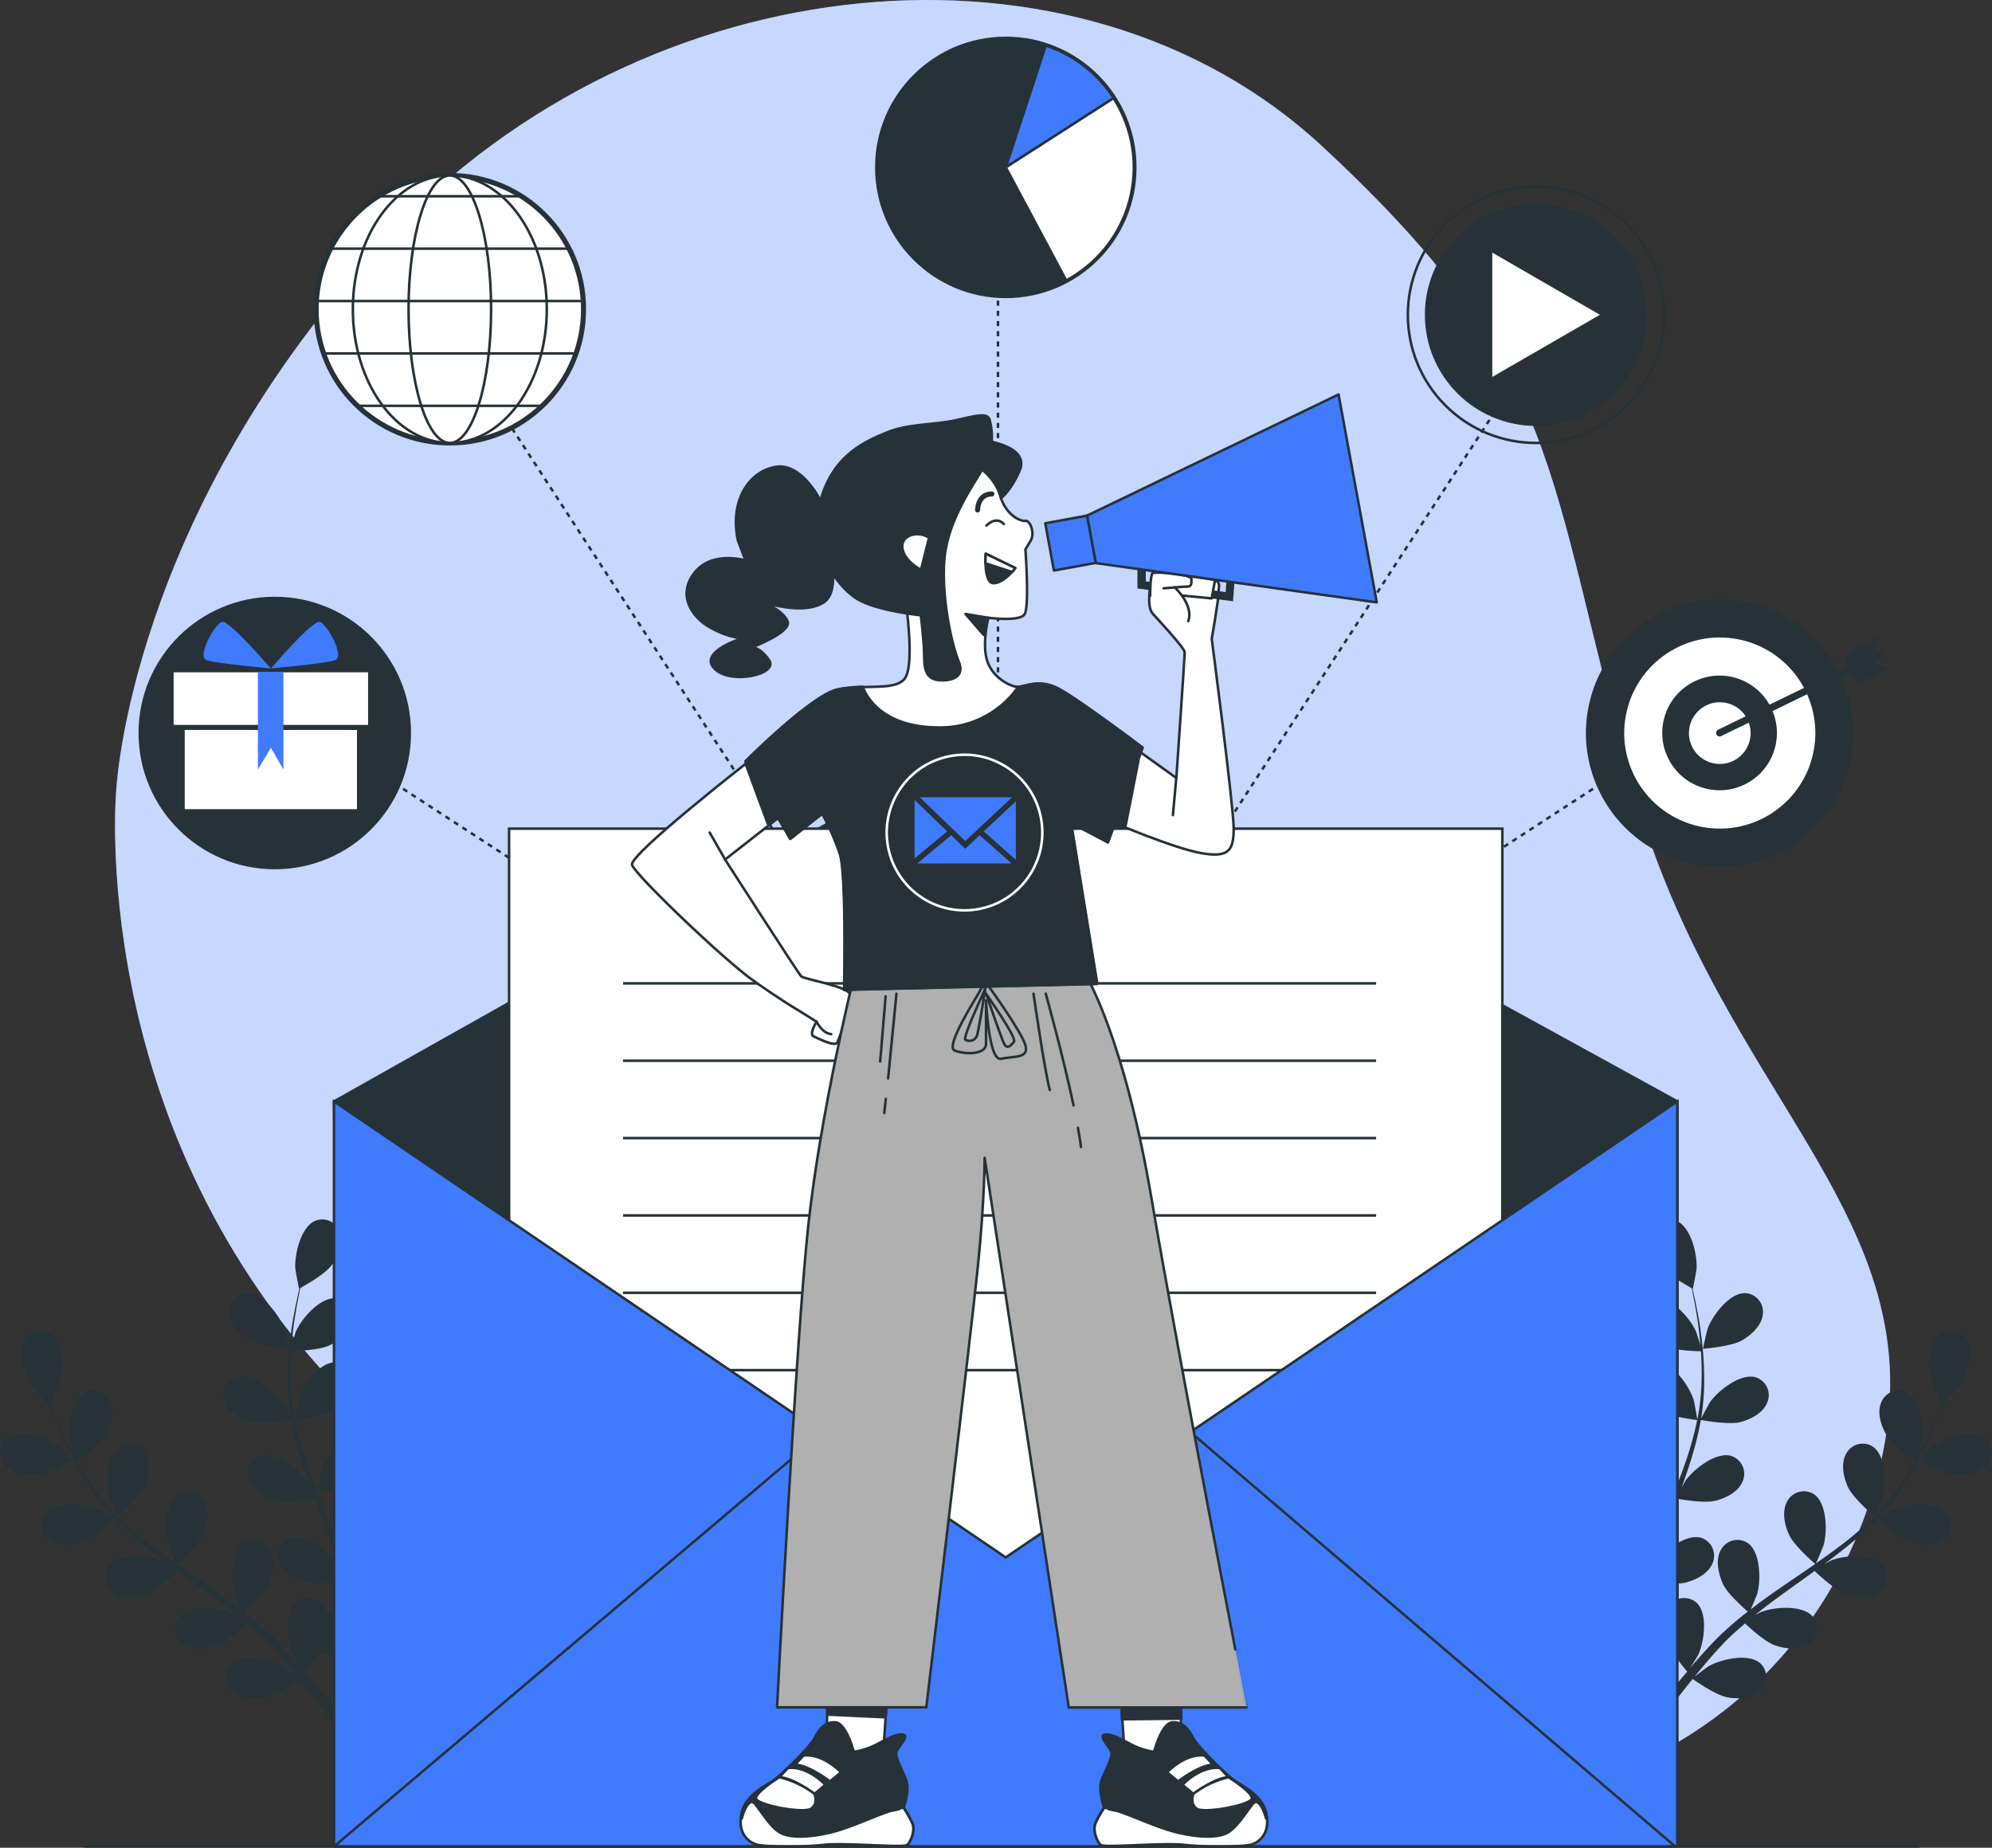 <svg xmlns="http://www.w3.org/2000/svg" width="786.76" height="729.701" viewBox="0 0 786.76 729.701">
  <rect x="0" y="0" width="786.76" height="729.701" fill="#333333" stroke="none"/>
  <g id="Email_campaign-bro" data-name="Email campaign-bro" transform="translate(-10.286 -21.011)">
    <g id="freepik--background-simple--inject-3" transform="translate(55.725 21.011)">
      <path id="Path_372" data-name="Path 372" d="M38.342,333.176S26.452,462.335,123.053,565.9,367.586,700.412,487,728.655,707.3,704.233,734.015,603.613s-61.409-146.219-96.683-271.721-26-163.346-122.6-253.047S247.436,5.793,145.417,114.861,38.342,333.176,38.342,333.176Z" transform="translate(-37.878 -21.011)" fill="#407bff"/>
      <path id="Path_373" data-name="Path 373" d="M38.342,333.176S26.452,462.335,123.053,565.9,367.586,700.412,487,728.655,707.3,704.233,734.015,603.613s-61.409-146.219-96.683-271.721-26-163.346-122.6-253.047S247.436,5.793,145.417,114.861,38.342,333.176,38.342,333.176Z" transform="translate(-37.878 -21.011)" fill="#fff" opacity="0.7"/>
    </g>
    <g id="freepik--Plants--inject-3" transform="translate(10.286 502.595)">
      <path id="Path_374" data-name="Path 374" d="M24.784,381.052c4.94-.362,14.525-5.714,14.541-5.714s-5.451-5.27-5.846-5.566c-4.5-3.294-15.134-7.164-20.239-3.524a7.411,7.411,0,0,0-.939,11C15.216,380.591,20.618,381.348,24.784,381.052Z" transform="translate(-10.286 -280.247)" fill="#263238"/>
      <path id="Path_375" data-name="Path 375" d="M39.67,440.683c4.446-1.564,11.808-8.662,12.384-9.238a131.438,131.438,0,0,0,12.96,11.824c2.651,2.124,5.385,4.2,8.234,6.241-1.416-.741-2.668-1.4-2.849-1.466-5.22-2.042-16.468-2.915-20.47,1.943a7.411,7.411,0,0,0,1.943,10.935c3.689,2.454,9.107,1.762,13.043.362S75.324,453.956,77,452.359c1.07.774,2.124,1.565,3.195,2.322,5.154,3.689,10.325,7.345,15.282,11.083,1.746,1.317,3.409,2.684,5.089,4.035-1.252-.659-2.306-1.2-2.47-1.268-5.22-2.042-16.468-2.915-20.47,1.943a7.427,7.427,0,0,0,2.009,10.869c3.689,2.437,9.107,1.746,13.043.362s9.782-6.768,11.775-8.646c1.647,1.433,3.294,2.865,4.94,4.348,1.037,1.021,2.108,1.943,3.1,3.03l2.981,3.162c1.811,2.058,3.705,4.183,5.418,6.258,1.219,1.433,2.338,2.8,3.475,4.2-1.647-1.334-5.154-3.87-5.451-4.051-4.94-2.8-15.859-5.385-20.519-1.169a7.411,7.411,0,0,0,.329,11.034c3.294,2.964,8.744,3.112,12.845,2.339,4.529-.873,12.582-6.5,13.586-7.213,1.861,2.306,3.672,4.578,5.336,6.735,4.5,5.8,8.234,10.951,11.116,15.118L145.3,514.9c-3.063-4.216-7.048-9.519-11.89-15.48-1.894-2.355-3.969-4.825-6.11-7.345a78.2,78.2,0,0,0,5.7-7.559c4.463,1.647,13.635,1.334,14.821,1.3.3,2.964.543,5.83.741,8.563.527,7.1.79,13.323.939,18.312l4-2.124c-.247-4.677-.626-10.243-1.235-16.468-.28-3.014-.642-6.208-1.054-9.5,1.153-.329,10.622-3.1,14.113-6.093,3.195-2.717,6.488-7.065,6.225-11.528a7.427,7.427,0,0,0-8.415-7.164c-6.175,1-11.066,11.2-11.906,16.731,0,.329-.2,3.936-.247,6.208-.165-1.334-.329-2.635-.511-4.018-.379-2.734-.823-5.451-1.285-8.366q-.412-2.091-.84-4.249c-.247-1.433-.692-2.9-1.037-4.364-.856-3.392-1.91-6.768-3.03-10.161,2.388-.313,10.852-1.647,14.426-3.8s7.476-6.011,7.888-10.408a7.443,7.443,0,0,0-7.229-8.366c-6.258,0-12.631,9.4-14.311,14.821-.1.346-.873,4.315-1.252,6.5-.692-2.042-1.367-4.068-2.141-6.093-2.207-5.863-4.644-11.725-7.032-17.588l-2.157-5.385c.856-.115,10.951-1.416,14.953-3.886,3.557-2.207,7.476-6.011,7.872-10.408a7.427,7.427,0,0,0-7.2-8.514c-6.274,0-12.647,9.4-14.311,14.739-.132.412-1.219,6.126-1.433,7.592-1.647-3.952-3.112-7.921-4.463-11.873a131.732,131.732,0,0,1-4.5-16.336c.4,0,10.951-1.367,15.052-3.9,3.541-2.207,7.46-6.011,7.872-10.408a7.427,7.427,0,0,0-7.213-8.366c-6.274,0-12.647,9.4-14.311,14.739-.132.428-1.317,6.587-1.449,7.707a5.2,5.2,0,0,0-.231-.972,96.418,96.418,0,0,1-1.5-16.929c0-3.129.1-6.126.3-9.041,1.993,0,11.083-.329,15.035-2.207s8.069-5.154,8.975-9.486a7.443,7.443,0,0,0-6.258-9.107c-6.241-.626-13.6,7.954-15.859,13.092-.115.28-1.054,3.294-1.647,5.418.115-1.3.2-2.668.329-3.919.478-4.726,1.219-9.008,1.894-12.812.4-2.157.807-4.084,1.2-5.9,1.943-1.07,9.667-5.434,12.252-8.86s4.809-8.234,3.59-12.549a7.427,7.427,0,0,0-9.8-5.188c-5.83,2.306-8.4,13.323-8.036,18.905,0,.494,1.4,7.987,1.5,7.921h.115c-.412,1.729-.84,3.59-1.268,5.648-.758,3.788-1.647,8.069-2.174,12.8a131.417,131.417,0,0,0-1.169,15.332,96.813,96.813,0,0,0,1.153,17.176s0,.132,0,.2c-.823-1.647-3.294-6.159-3.524-6.472-3.294-4.578-12.137-11.528-18.115-9.667a7.427,7.427,0,0,0-4.315,10.161c1.729,4.068,6.587,6.488,10.688,7.509,4.578,1.136,14.624-.725,15.43-.873a130.327,130.327,0,0,0,4.282,16.995c1.037,3.294,2.174,6.488,3.294,9.716-.758-1.4-1.449-2.635-1.564-2.8-3.294-4.578-12.137-11.528-18.115-9.667a7.427,7.427,0,0,0-4.315,10.161c1.729,4.084,6.587,6.488,10.671,7.509s12.73-.379,15-.79c.478,1.235.922,2.47,1.4,3.705,2.256,5.928,4.545,11.824,6.587,17.67.725,2.058,1.367,4.117,2.026,6.175-.675-1.235-1.268-2.273-1.367-2.421-3.294-4.578-12.153-11.528-18.115-9.667a7.427,7.427,0,0,0-4.331,10.161c1.746,4.068,6.587,6.488,10.688,7.509s11.89-.263,14.591-.725c.609,2.124,1.219,4.249,1.647,6.34.3,1.433.692,2.8.922,4.249s.494,2.865.741,4.265c.362,2.734.774,5.55,1.07,8.234.214,1.861.4,3.639.576,5.418-.708-2.059-2.157-6.06-2.322-6.39a28.967,28.967,0,0,0-9.881-10.605,9.368,9.368,0,0,0-.856-1.4,7.427,7.427,0,0,0-10.968-1.334c-4.611,4.249-3.047,15.447-.708,20.536.148.3,2.009,3.376,3.294,5.3-.889-1.021-1.647-2.026-2.651-3.063-1.811-2.075-3.689-4.1-5.681-6.274l-3.047-3.1c-.988-1.037-2.174-2.026-3.294-3.063-2.585-2.339-5.319-4.595-8.119-6.785,1.811-1.647,8.234-7.328,9.881-11.149s2.915-9.123.823-13.026a7.411,7.411,0,0,0-10.622-3.08c-5.2,3.508-5.369,14.821-3.821,20.206.1.329,1.647,4.068,2.536,6.093-1.647-1.3-3.294-2.618-5.138-3.886-5.072-3.672-10.342-7.229-15.562-10.786l-4.776-3.294c.659-.56,8.349-7.213,10.325-11.528,1.746-3.8,2.915-9.123.823-13.026a7.394,7.394,0,0,0-10.556-2.948c-5.2,3.491-5.369,14.821-3.8,20.19.115.4,2.355,5.78,2.981,7.114-3.491-2.437-6.949-4.94-10.276-7.444A131.437,131.437,0,0,1,53.4,430.72c.3-.264,8.382-7.18,10.391-11.528,1.746-3.788,2.931-9.123.84-13.026A7.427,7.427,0,0,0,54,403.186c-5.2,3.508-5.369,14.821-3.8,20.19.115.428,2.536,6.208,3.047,7.213l-.725-.675a94.783,94.783,0,0,1-10.589-13.29c-1.762-2.6-3.294-5.171-4.743-7.707,1.647-1.136,9.057-6.406,11.313-10.144s3.9-8.744,2.256-12.845a7.427,7.427,0,0,0-10.243-4.15c-5.55,2.915-6.949,14.146-5.994,19.663,0,.3.906,3.294,1.647,5.451-.626-1.153-1.3-2.339-1.877-3.458-2.207-4.2-3.969-8.234-5.5-11.709-.84-2.026-1.647-3.87-2.24-5.6,1.021-1.943,5.056-9.881,5.319-14.129s-.692-9.6-3.985-12.483a7.427,7.427,0,0,0-11,1.037c-3.59,5.138.346,15.743,3.738,20.206.3.4,5.566,5.879,5.616,5.78v-.115c.609,1.647,1.285,3.475,2.042,5.418,1.466,3.574,3.145,7.608,5.253,11.873a131.05,131.05,0,0,0,7.526,13.438,97.163,97.163,0,0,0,10.424,13.685l.148.148c-1.647-.922-6.143-3.294-6.587-3.458-5.22-2.042-16.468-2.915-20.453,1.943a7.411,7.411,0,0,0,1.993,10.852C30.317,442.807,35.718,442.083,39.67,440.683Z" transform="translate(-6.943 -313.448)" fill="#263238"/>
      <path id="Path_376" data-name="Path 376" d="M88.909,353.1c.115,0-1.647-7.411-1.811-7.872-1.894-5.27-8.662-14.327-14.936-14.113a7.444,7.444,0,0,0-6.851,8.662c.609,4.4,4.677,8.02,8.333,10.062C77.925,352.24,88.893,353.1,88.909,353.1Z" transform="translate(25.236 -302.025)" fill="#263238"/>
      <path id="Path_377" data-name="Path 377" d="M484.935,381.052c-4.94-.362-14.525-5.714-14.525-5.714s5.451-5.27,5.83-5.566c4.5-3.294,15.151-7.164,20.256-3.524a7.41,7.41,0,0,1,.922,11C494.437,380.591,489.1,381.348,484.935,381.052Z" transform="translate(287.32 -280.247)" fill="#263238"/>
      <path id="Path_378" data-name="Path 378" d="M519.984,440.651c-4.446-1.564-11.808-8.662-12.4-9.238a129.583,129.583,0,0,1-12.96,11.824c-2.651,2.124-5.385,4.2-8.152,6.241,1.4-.741,2.668-1.4,2.849-1.466,5.22-2.042,16.468-2.915,20.453,1.943a7.411,7.411,0,0,1-2.009,10.852c-3.689,2.454-9.09,1.762-13.043.362s-10.408-7.328-12.071-8.926l-3.211,2.322c-5.154,3.689-10.309,7.345-15.266,11.083-1.746,1.317-3.425,2.684-5.105,4.035,1.252-.659,2.305-1.2,2.487-1.268,5.2-2.042,16.468-2.915,20.453,1.943A7.427,7.427,0,0,1,480,481.228c-3.689,2.437-9.107,1.746-13.043.362s-9.782-6.768-11.775-8.646c-1.647,1.433-3.294,2.865-4.94,4.348-1.054,1.021-2.124,1.943-3.112,3.03s-1.993,2.108-2.964,3.162c-1.828,2.059-3.705,4.183-5.434,6.258-1.2,1.433-2.339,2.8-3.475,4.2,1.729-1.334,5.154-3.87,5.467-4.051,4.842-2.8,15.859-5.385,20.5-1.169a7.411,7.411,0,0,1-.329,11.034c-3.294,2.964-8.728,3.112-12.845,2.338-4.512-.873-12.565-6.5-13.57-7.213-1.877,2.305-3.672,4.578-5.352,6.735-4.479,5.8-8.234,10.951-11.116,15.118l-3.705-1.943c3.063-4.216,7.065-9.518,11.89-15.48,1.894-2.355,3.969-4.825,6.126-7.345a80.25,80.25,0,0,1-5.714-7.559c-4.463,1.647-13.635,1.334-14.821,1.3-.28,2.964-.543,5.83-.741,8.563-.527,7.1-.791,13.323-.922,18.312l-4.018-2.124c.247-4.677.642-10.243,1.235-16.468.3-3.014.659-6.208,1.054-9.5-1.153-.329-10.605-3.1-14.113-6.093-3.178-2.717-6.472-7.065-6.208-11.528a7.41,7.41,0,0,1,8.4-7.164c6.192,1,11.066,11.2,11.906,16.731,0,.329.2,3.936.247,6.208.181-1.334.329-2.635.527-4.018.362-2.734.807-5.451,1.285-8.366.263-1.4.543-2.816.823-4.249s.692-2.9,1.037-4.364c.873-3.392,1.91-6.768,3.03-10.161-2.388-.313-10.852-1.647-14.426-3.8s-7.477-6.011-7.872-10.408a7.427,7.427,0,0,1,7.213-8.366c6.274,0,12.647,9.4,14.311,14.821.115.346.873,4.315,1.252,6.5.692-2.042,1.383-4.068,2.141-6.093,2.223-5.863,4.644-11.725,7.032-17.588.741-1.8,1.449-3.59,2.157-5.385-.84-.115-10.951-1.416-14.953-3.886-3.541-2.207-7.46-6.011-7.872-10.408a7.427,7.427,0,0,1,7.213-8.366c6.274,0,12.647,9.4,14.327,14.739.115.412,1.219,6.126,1.416,7.592,1.647-3.952,3.112-7.921,4.479-11.873a131.527,131.527,0,0,0,4.512-16.336c-.4,0-10.935-1.367-15.035-3.9-3.557-2.207-7.477-6.011-7.888-10.408a7.444,7.444,0,0,1,7.229-8.366c6.274,0,12.631,9.4,14.311,14.739.132.428,1.3,6.587,1.433,7.707a6.916,6.916,0,0,1,.231-.972,94.859,94.859,0,0,0,1.5-16.929c0-3.129-.1-6.126-.3-9.041-1.993,0-11.083-.329-15.019-2.207s-8.086-5.154-8.975-9.486a7.427,7.427,0,0,1,6.258-9.107c6.241-.626,13.6,7.954,15.842,13.092.132.28,1.054,3.294,1.647,5.418-.115-1.3-.2-2.668-.329-3.919-.478-4.726-1.2-9.008-1.894-12.812-.4-2.157-.807-4.084-1.2-5.9-1.927-1.07-9.65-5.434-12.236-8.86s-4.809-8.234-3.606-12.549a7.427,7.427,0,0,1,9.749-5.187c5.83,2.306,8.4,13.323,8.036,18.905,0,.494-1.4,7.987-1.5,7.921H434.4c.412,1.729.856,3.59,1.285,5.648.758,3.788,1.647,8.069,2.174,12.8a131.568,131.568,0,0,1,1.153,15.332,96.767,96.767,0,0,1-1.136,17.176v.2c.823-1.647,3.294-6.159,3.524-6.472,3.294-4.578,12.137-11.528,18.115-9.667a7.411,7.411,0,0,1,4.315,10.161c-1.729,4.068-6.587,6.488-10.671,7.509-4.578,1.136-14.64-.725-15.447-.873a130.334,130.334,0,0,1-4.282,16.995c-1.038,3.294-2.174,6.488-3.294,9.716.758-1.4,1.449-2.635,1.564-2.8,3.294-4.578,12.153-11.528,18.115-9.667a7.427,7.427,0,0,1,4.331,10.161c-1.746,4.084-6.587,6.488-10.688,7.509s-12.73-.379-15-.79l-1.383,3.705c-2.273,5.928-4.562,11.824-6.587,17.67-.725,2.058-1.367,4.117-2.009,6.175.675-1.235,1.252-2.273,1.35-2.421,3.294-4.578,12.153-11.528,18.115-9.667a7.427,7.427,0,0,1,4.315,10.161c-1.746,4.068-6.587,6.488-10.688,7.509s-11.89-.263-14.591-.725c-.593,2.124-1.2,4.249-1.647,6.34-.3,1.433-.692,2.8-.906,4.249s-.494,2.865-.741,4.265c-.379,2.734-.774,5.55-1.07,8.234-.231,1.861-.412,3.639-.593,5.418.708-2.059,2.174-6.06,2.322-6.39a28.886,28.886,0,0,1,9.848-10.754,7.261,7.261,0,0,1,.856-1.4A7.411,7.411,0,0,1,436,464.743c4.611,4.249,3.063,15.447.708,20.536-.148.3-2.009,3.376-3.294,5.3.889-1.021,1.746-2.026,2.668-3.063,1.811-2.075,3.672-4.1,5.681-6.274l3.03-3.1c1-1.037,2.19-2.026,3.294-3.063,2.585-2.338,5.319-4.595,8.135-6.785-1.811-1.647-8.234-7.328-9.881-11.149s-2.931-9.123-.84-13.026a7.427,7.427,0,0,1,10.638-3c5.2,3.508,5.352,14.821,3.8,20.206-.1.329-1.647,4.068-2.536,6.093,1.647-1.3,3.376-2.618,5.138-3.886,5.089-3.672,10.342-7.229,15.579-10.786l4.759-3.294c-.642-.56-8.349-7.213-10.325-11.528-1.746-3.8-2.915-9.123-.823-13.026a7.411,7.411,0,0,1,10.638-2.981c5.187,3.491,5.352,14.821,3.8,20.19-.115.4-2.355,5.78-3,7.114,3.508-2.437,6.966-4.94,10.276-7.443a129.507,129.507,0,0,0,12.779-11.132c-.3-.263-8.366-7.18-10.391-11.528-1.746-3.788-2.915-9.123-.823-13.026a7.41,7.41,0,0,1,10.622-2.981c5.2,3.508,5.369,14.821,3.8,20.19-.115.428-2.52,6.208-3.03,7.213l.725-.675a95.857,95.857,0,0,0,10.573-13.29c1.762-2.6,3.294-5.171,4.743-7.707-1.647-1.136-9.057-6.406-11.3-10.144s-3.9-8.745-2.256-12.845a7.427,7.427,0,0,1,10.243-4.15c5.55,2.915,6.95,14.146,5.994,19.663,0,.3-.922,3.294-1.647,5.451.626-1.153,1.3-2.338,1.894-3.458,2.207-4.2,3.952-8.234,5.484-11.709.856-2.026,1.647-3.87,2.256-5.6-1.037-1.943-5.056-9.881-5.336-14.13s.576-9.568,3.919-12.45a7.427,7.427,0,0,1,11,1.037c3.59,5.138-.346,15.743-3.722,20.206-.3.4-5.583,5.879-5.632,5.78v-.115c-.593,1.647-1.268,3.475-2.042,5.418-1.449,3.574-3.129,7.608-5.253,11.873a131.052,131.052,0,0,1-7.493,13.438A94.673,94.673,0,0,1,508.144,430.8l-.148.148c1.647-.922,6.143-3.294,6.587-3.458,5.2-2.042,16.468-2.915,20.453,1.943a7.411,7.411,0,0,1-2.009,10.852C529.338,442.775,523.92,442.05,519.984,440.651Z" transform="translate(234.057 -313.415)" fill="#263238"/>
      <path id="Path_379" data-name="Path 379" d="M418.732,353.1c-.115,0,1.647-7.411,1.795-7.872,1.894-5.27,8.679-14.327,14.936-14.113a7.427,7.427,0,0,1,6.851,8.662c-.593,4.4-4.677,8.02-8.316,10.062C429.716,352.24,418.732,353.1,418.732,353.1Z" transform="translate(253.891 -302.025)" fill="#263238"/>
    </g>
    <g id="freepik--Icons--inject-3" transform="translate(66.004 36.473)">
      <line id="Line_10" data-name="Line 10" x2="1.367" y2="0.906" transform="translate(79.227 280.285)" fill="none" stroke="#263238" stroke-miterlimit="10" stroke-width="1"/>
      <line id="Line_11" data-name="Line 11" x2="252.339" y2="164.07" transform="translate(83.361 282.986)" fill="none" stroke="#263238" stroke-miterlimit="10" stroke-width="1" stroke-dasharray="1.998 1.998"/>
      <path id="Path_380" data-name="Path 380" d="M248.81,302.608l1.367.889-.889-1.367" transform="translate(88.273 145.354)" fill="none" stroke="#263238" stroke-miterlimit="10" stroke-width="1"/>
      <line id="Line_12" data-name="Line 12" x1="216.455" y1="332.818" transform="translate(119.327 111.916)" fill="none" stroke="#263238" stroke-miterlimit="10" stroke-width="1" stroke-dasharray="1.984 1.984"/>
      <line id="Line_13" data-name="Line 13" x1="0.889" y1="1.383" transform="translate(117.532 109.166)" fill="none" stroke="#263238" stroke-miterlimit="10" stroke-width="1"/>
      <line id="Line_14" data-name="Line 14" x1="1.367" y2="0.906" transform="translate(596.322 280.285)" fill="none" stroke="#263238" stroke-miterlimit="10" stroke-width="1"/>
      <line id="Line_15" data-name="Line 15" x1="252.339" y2="164.07" transform="translate(341.216 282.986)" fill="none" stroke="#263238" stroke-miterlimit="10" stroke-width="1" stroke-dasharray="1.998 1.998"/>
      <path id="Path_381" data-name="Path 381" d="M251.023,302.608l-1.383.889.906-1.367" transform="translate(88.81 145.354)" fill="none" stroke="#263238" stroke-miterlimit="10" stroke-width="1"/>
      <line id="Line_16" data-name="Line 16" y1="332.818" x2="216.455" transform="translate(341.134 111.916)" fill="none" stroke="#263238" stroke-miterlimit="10" stroke-width="1" stroke-dasharray="1.984 1.984"/>
      <line id="Line_17" data-name="Line 17" y1="1.383" x2="0.906" transform="translate(558.478 109.166)" fill="none" stroke="#263238" stroke-miterlimit="10" stroke-width="1"/>
      <line id="Line_18" data-name="Line 18" y2="1.647" transform="translate(338.45 58.083)" fill="none" stroke="#263238" stroke-miterlimit="10" stroke-width="1"/>
      <line id="Line_19" data-name="Line 19" y2="382.518" transform="translate(338.45 63.039)" fill="none" stroke="#263238" stroke-miterlimit="10" stroke-width="1" stroke-dasharray="2.011 2.011"/>
      <line id="Line_20" data-name="Line 20" y2="1.647" transform="translate(338.45 447.204)" fill="none" stroke="#263238" stroke-miterlimit="10" stroke-width="1"/>
      <circle id="Ellipse_20" data-name="Ellipse 20" cx="50.639" cy="50.639" r="50.639" transform="translate(290.89)" fill="#263238" stroke="#263238" stroke-miterlimit="10" stroke-width="2"/>
      <path id="Path_382" data-name="Path 382" d="M251.51,80.049l42.619-27.337A50.755,50.755,0,0,0,267.286,31.93Z" transform="translate(90.019 -29.41)" fill="#407bff" stroke="#263238" stroke-miterlimit="10" stroke-width="1"/>
      <path id="Path_383" data-name="Path 383" d="M251.51,71.887l23.862,44.645A50.639,50.639,0,0,0,294.063,44.55Z" transform="translate(90.019 -21.248)" fill="#fff" stroke="#263238" stroke-miterlimit="10" stroke-width="1"/>
      <circle id="Ellipse_21" data-name="Ellipse 21" cx="50.623" cy="50.623" r="50.623" transform="translate(479.357 108.845) rotate(-45)" fill="none" stroke="#263238" stroke-miterlimit="10" stroke-width="1"/>
      <circle id="Ellipse_22" data-name="Ellipse 22" cx="43.887" cy="43.887" r="43.887" transform="translate(507.049 64.966)" fill="#263238"/>
      <path id="Path_384" data-name="Path 384" d="M410.694,106.144,368.19,81.59v49.091Z" transform="translate(165.487 2.71)" fill="#fff"/>
      <circle id="Ellipse_23" data-name="Ellipse 23" cx="52.829" cy="52.829" r="52.829" transform="matrix(0.233, -0.972, 0.972, 0.233, 559.803, 313.063)" fill="#263238"/>
      <circle id="Ellipse_24" data-name="Ellipse 24" cx="37.728" cy="37.728" r="37.728" transform="matrix(0.232, -0.973, 0.973, 0.232, 578.064, 301.981)" fill="#fff"/>
      <circle id="Ellipse_25" data-name="Ellipse 25" cx="22.643" cy="22.643" r="22.643" transform="translate(596.186 290.778) rotate(-76.64)" fill="#263238"/>
      <circle id="Ellipse_26" data-name="Ellipse 26" cx="12.186" cy="12.186" r="12.186" transform="matrix(0.231, -0.973, 0.973, 0.231, 608.86, 283.092)" fill="#fff"/>
      <path id="Path_385" data-name="Path 385" d="M490.589,186.445l-6.719-2.618,2.931-1.433a1.4,1.4,0,1,0-1.219-2.52l-2.124,1.037,3.376-7.312L474.3,179.2l-1.828,7.032-49.816,24.257a1.4,1.4,0,0,0-.642,1.877,1.367,1.367,0,0,0,1.861.642l49.98-24.34,5.451,3.079Z" transform="translate(200.209 62.221)" fill="#263238"/>
      <circle id="Ellipse_27" data-name="Ellipse 27" cx="52.813" cy="52.813" r="52.813" transform="translate(69.133 53.834)" fill="#fff" stroke="#263238" stroke-miterlimit="10" stroke-width="2"/>
      <ellipse id="Ellipse_28" data-name="Ellipse 28" cx="38.304" cy="52.813" rx="38.304" ry="52.813" transform="translate(83.641 53.834)" fill="#fff" stroke="#263238" stroke-miterlimit="10" stroke-width="1"/>
      <ellipse id="Ellipse_29" data-name="Ellipse 29" cx="16.303" cy="52.813" rx="16.303" ry="52.813" transform="translate(105.642 53.834)" fill="#fff" stroke="#263238" stroke-miterlimit="10" stroke-width="1"/>
      <line id="Line_21" data-name="Line 21" x2="56.897" transform="translate(93.966 62.035)" fill="none" stroke="#263238" stroke-miterlimit="10" stroke-width="1"/>
      <line id="Line_22" data-name="Line 22" x2="94.147" transform="translate(74.83 82.735)" fill="none" stroke="#263238" stroke-miterlimit="10" stroke-width="1"/>
      <line id="Line_23" data-name="Line 23" x2="105.263" transform="translate(69.396 103.419)" fill="none" stroke="#263238" stroke-miterlimit="10" stroke-width="1"/>
      <line id="Line_24" data-name="Line 24" x2="99.845" transform="translate(71.718 124.119)" fill="none" stroke="#263238" stroke-miterlimit="10" stroke-width="1"/>
      <line id="Line_25" data-name="Line 25" x2="72.937" transform="translate(85.946 144.803)" fill="none" stroke="#263238" stroke-miterlimit="10" stroke-width="1"/>
      <circle id="Ellipse_30" data-name="Ellipse 30" cx="52.813" cy="52.813" r="52.813" transform="translate(0 221.198)" fill="#263238" stroke="#263238" stroke-miterlimit="10" stroke-width="2"/>
      <rect id="Rectangle_1764" data-name="Rectangle 1764" width="70.038" height="56.04" transform="translate(16.237 249.045)" fill="#fff" stroke="#263238" stroke-miterlimit="10" stroke-width="2"/>
      <rect id="Rectangle_1765" data-name="Rectangle 1765" width="78.799" height="22.759" transform="translate(11.857 249.045)" fill="#fff" stroke="#263238" stroke-miterlimit="10" stroke-width="2"/>
      <path id="Path_386" data-name="Path 386" d="M85.6,188.514S69.135,169.23,66.319,170.153,56.224,183.92,60.358,185.3,85.6,188.514,85.6,188.514Z" transform="translate(-34.42 59.971)" fill="#407bff"/>
      <path id="Path_387" data-name="Path 387" d="M75.29,188.514s16.468-19.284,19.284-18.362,10.111,13.767,5.978,15.151S75.29,188.514,75.29,188.514Z" transform="translate(-23.959 59.971)" fill="#407bff"/>
      <path id="Path_388" data-name="Path 388" d="M82.235,220.7l-4.957-8.613L72.14,220.7V182.13H82.235Z" transform="translate(-25.997 67.738)" fill="#407bff"/>
    </g>
    <g id="freepik--Mail--inject-3" transform="translate(142.201 308.474)">
      <path id="Path_389" data-name="Path 389" d="M90.39,343.074l262.071-147.5,268.494,147.5V556.91H93.618Z" transform="translate(-90.39 -195.57)" fill="#263238" stroke="#263238" stroke-linecap="round" stroke-linejoin="round" stroke-width="1"/>
      <rect id="Rectangle_1766" data-name="Rectangle 1766" width="392.3" height="348.89" transform="translate(69.149 39.787)" fill="#fff" stroke="#263238" stroke-miterlimit="10" stroke-width="1"/>
      <line id="Line_26" data-name="Line 26" x2="297.444" transform="translate(114.156 100.883)" fill="none" stroke="#263238" stroke-miterlimit="10" stroke-width="1"/>
      <line id="Line_27" data-name="Line 27" x2="297.444" transform="translate(114.156 131.431)" fill="none" stroke="#263238" stroke-miterlimit="10" stroke-width="1"/>
      <line id="Line_28" data-name="Line 28" x2="297.444" transform="translate(114.156 161.979)" fill="none" stroke="#263238" stroke-miterlimit="10" stroke-width="1"/>
      <line id="Line_29" data-name="Line 29" x2="297.444" transform="translate(114.156 192.527)" fill="none" stroke="#263238" stroke-miterlimit="10" stroke-width="1"/>
      <line id="Line_30" data-name="Line 30" x2="297.444" transform="translate(114.156 223.075)" fill="none" stroke="#263238" stroke-miterlimit="10" stroke-width="1"/>
      <line id="Line_31" data-name="Line 31" x2="297.444" transform="translate(114.156 253.623)" fill="none" stroke="#263238" stroke-miterlimit="10" stroke-width="1"/>
      <path id="Path_390" data-name="Path 390" d="M620.955,579.373H90.39V285.14l265.3,180.077L620.955,285.14Z" transform="translate(-90.39 -137.636)" fill="#407bff" stroke="#263238" stroke-miterlimit="10" stroke-width="1"/>
      <line id="Line_32" data-name="Line 32" y1="163.379" x2="192.906" transform="translate(0 278.358)" fill="none" stroke="#263238" stroke-miterlimit="10" stroke-width="1"/>
      <line id="Line_33" data-name="Line 33" x1="191.473" y1="163.642" transform="translate(338.252 278.095)" fill="none" stroke="#263238" stroke-miterlimit="10" stroke-width="1"/>
    </g>
    <g id="freepik--Character--inject-3" transform="translate(259.891 176.797)">
      <path id="Path_391" data-name="Path 391" d="M292.067,162.358s-1.993,9.321.675,12.318,12.647,13.652,12.647,15.315-3.294,49.618-3.294,49.618l-15.315-10.984-9.321,28.638s23.3,10,34.3,11.989,12.977-1,12.977-9.65-8.662-74.929-8.662-74.929,2.668-15.315,2.668-17.983,1-4-1.334-5.336-21.31-3.294-21.31-3.294S292.067,159.69,292.067,162.358Z" transform="translate(-87.084 -88.153)" fill="#fff" stroke="#263238" stroke-linecap="round" stroke-linejoin="round" stroke-width="1"/>
      <path id="Path_392" data-name="Path 392" d="M287.14,203.36l-5.056,25.657-4.644-1.054Z" transform="translate(-87.096 -58.854)" fill="#263238" stroke="#263238" stroke-linecap="round" stroke-linejoin="round" stroke-width="1"/>
      <path id="Path_393" data-name="Path 393" d="M320.818,171.542,283.09,166.47v-9.4a1.647,1.647,0,0,1,3.294,0v6.587L317.92,167.9l.543-7.608a1.647,1.647,0,1,1,3.211.231Z" transform="translate(-83.442 -89.861)" fill="#263238"/>
      <path id="Path_394" data-name="Path 394" d="M288.36,166.7l20.634,1.993,1.334-7.328-21.31-3.327Z" transform="translate(-80.033 -88.166)" fill="#fff" stroke="#263238" stroke-linecap="round" stroke-linejoin="round" stroke-width="1"/>
      <path id="Path_395" data-name="Path 395" d="M286.13,167.521s0-8.333,1-8.992,15.315.329,15.315,2.322,0,3-1.647,3-4.94.329-4.94.329,7.658,7,5.319,13.323" transform="translate(-81.476 -87.981)" fill="#fff" stroke="#263238" stroke-linecap="round" stroke-linejoin="round" stroke-width="1"/>
      <line id="Line_34" data-name="Line 34" x1="1.334" y2="14.656" transform="translate(213.646 151.456)" fill="none" stroke="#263238" stroke-linecap="round" stroke-linejoin="round" stroke-width="1"/>
      <path id="Path_396" data-name="Path 396" d="M207.726,203.7s-47.065,36.724-45.847,40.692,36.131,37.349,47.675,45.534,17.917,11.857,17.917,11.857l7.279,4.545s-3.03,4.94-1.2,5.78,8.5,4.249,9.4,2.421,5.78-15.48,5.171-18.823-18.23-6.077-19.432-7.3-30.07-46.11-30.07-46.11L221.1,224.7Z" transform="translate(-161.856 -58.634)" fill="#fff" stroke="#263238" stroke-linecap="round" stroke-linejoin="round" stroke-width="1"/>
      <path id="Path_397" data-name="Path 397" d="M189.22,204.44l8.547,23.17,5.632-3.442Z" transform="translate(-144.157 -58.155)" fill="#263238" stroke="#263238" stroke-linecap="round" stroke-linejoin="round" stroke-width="1"/>
      <path id="Path_398" data-name="Path 398" d="M206.12,266s2.141,4.562,5.78,4.94" transform="translate(-133.226 -18.338)" fill="none" stroke="#263238" stroke-linecap="round" stroke-linejoin="round" stroke-width="1"/>
      <line id="Line_35" data-name="Line 35" x1="6.077" y1="10.622" transform="translate(30.687 172.996)" fill="none" stroke="#263238" stroke-linecap="round" stroke-linejoin="round" stroke-width="1"/>
      <path id="Path_399" data-name="Path 399" d="M208.9,429.783l-.494,26.991,22.116.478,1.96-29.412Z" transform="translate(-131.745 86.339)" fill="#fff" stroke="#263238" stroke-linecap="round" stroke-linejoin="round" stroke-width="1"/>
      <path id="Path_400" data-name="Path 400" d="M208.76,428.13V434.8l22.94,1.07.527-6.933Z" transform="translate(-131.518 86.527)" fill="#263238" stroke="#263238" stroke-linecap="round" stroke-linejoin="round" stroke-width="1"/>
      <path id="Path_401" data-name="Path 401" d="M232.592,445.721s-2.915-11.429-7.3-11.676-6.587,3.162-8.234,6.324-12.4,13.85-16.056,16.468-11.659,6.077-12.878,13.85,3.392,10.951,6.587,11.676,17.505.972,26.019,0,31.717,1.334,33.068,0,3.162-5.6,1.943-8.514a39.524,39.524,0,0,0-3.409-6.077s2.437-7.048.972-10.935-4.38-8.761-3.886-10.951,5.83-6.8,2.19-7.048-9.486,4.133-13.174,5.352A31.96,31.96,0,0,1,232.592,445.721Z" transform="translate(-144.992 90.344)" fill="#263238" stroke="#263238" stroke-linecap="round" stroke-linejoin="round" stroke-width="1"/>
      <path id="Path_402" data-name="Path 402" d="M248.162,456.443c-3.409.494-16.468,6.8-24.8,8.761s-15.546,2.174-19.449.231-7.3-7.773-10.21-11.429-5.336,5.6-5.336,5.6l-.412.181c-.494,6.768,3.755,9.584,6.719,10.276s17.505.972,26.019,0,31.717,1.334,33.068,0,3.162-5.6,1.943-8.514a39.529,39.529,0,0,0-3.409-6.077C250.847,455.224,251.571,455.965,248.162,456.443Z" transform="translate(-145 102.71)" fill="#fff" stroke="#263238" stroke-linecap="round" stroke-linejoin="round" stroke-width="1"/>
      <path id="Path_403" data-name="Path 403" d="M204.339,442.04s6.587-1.449,14.821,6.587l-4.364,3.639s-8.514-6.587-13.866-6.587Z" transform="translate(-136.583 95.458)" fill="#fff" stroke="#263238" stroke-linecap="round" stroke-linejoin="round" stroke-width="1"/>
      <path id="Path_404" data-name="Path 404" d="M200.6,445.041s6.587-1.466,14.821,6.587l-4.364,3.656s-8.514-6.587-13.866-6.587Z" transform="translate(-139.002 97.397)" fill="#fff" stroke="#263238" stroke-linecap="round" stroke-linejoin="round" stroke-width="1"/>
      <line id="Line_36" data-name="Line 36" y1="5.583" x2="6.801" transform="translate(80.799 536.065)" fill="none" stroke="#263238" stroke-linecap="round" stroke-linejoin="round" stroke-width="1"/>
      <path id="Path_405" data-name="Path 405" d="M214.685,453.738s1.647,3.639-1.219,5.83-22.133-1.466-21.886-4.133,9.239-8.234,9.239-8.234a37.2,37.2,0,0,1,13.866,6.538Z" transform="translate(-142.631 98.861)" fill="#fff" stroke="#263238" stroke-linecap="round" stroke-linejoin="round" stroke-width="1"/>
      <path id="Path_406" data-name="Path 406" d="M302.682,429.783l.478,26.991-22.116.478L279.1,427.84Z" transform="translate(-86.023 86.339)" fill="#fff" stroke="#263238" stroke-linecap="round" stroke-linejoin="round" stroke-width="1"/>
      <path id="Path_407" data-name="Path 407" d="M279.567,431.818v4l23.467-.263-.263-5.863-23.73-.263Z" transform="translate(-86.062 87.368)" fill="#263238" stroke="#263238" stroke-linecap="round" stroke-linejoin="round" stroke-width="1"/>
      <path id="Path_408" data-name="Path 408" d="M296.324,445.721s2.915-11.429,7.3-11.676,6.587,3.162,8.234,6.324,12.4,13.85,16.04,16.468,11.676,6.077,12.878,13.85-3.392,10.951-6.587,11.676-17.505.972-26.019,0-31.717,1.334-33.051,0-3.162-5.6-1.96-8.514a39.518,39.518,0,0,1,3.409-6.077s-2.437-7.048-.972-10.935,4.38-8.761,3.886-10.951-5.83-6.8-2.19-7.048,9.486,4.133,13.174,5.352A31.66,31.66,0,0,0,296.324,445.721Z" transform="translate(-90.122 90.344)" fill="#263238" stroke="#263238" stroke-linecap="round" stroke-linejoin="round" stroke-width="1"/>
      <path id="Path_409" data-name="Path 409" d="M280.736,456.443c3.409.494,16.468,6.8,24.8,8.761s15.562,2.174,19.449.231,7.3-7.773,10.21-11.429,5.352,5.6,5.352,5.6l.4.181c.494,6.768-3.755,9.584-6.719,10.276s-17.505.972-26.019,0-31.717,1.334-33.051,0-3.162-5.6-1.96-8.514a39.524,39.524,0,0,1,3.409-6.077C278.068,455.224,277.327,455.965,280.736,456.443Z" transform="translate(-90.096 102.71)" fill="#fff" stroke="#263238" stroke-linecap="round" stroke-linejoin="round" stroke-width="1"/>
      <path id="Path_410" data-name="Path 410" d="M304.991,442.04s-6.587-1.449-14.821,6.587l4.38,3.639s8.5-6.587,13.85-6.587Z" transform="translate(-78.863 95.458)" fill="#fff" stroke="#263238" stroke-linecap="round" stroke-linejoin="round" stroke-width="1"/>
      <path id="Path_411" data-name="Path 411" d="M308.681,445.041s-6.587-1.466-14.821,6.587l4.38,3.656s8.5-6.587,13.85-6.587Z" transform="translate(-76.476 97.397)" fill="#fff" stroke="#263238" stroke-linecap="round" stroke-linejoin="round" stroke-width="1"/>
      <line id="Line_37" data-name="Line 37" x1="6.801" y1="5.583" transform="translate(206.202 536.065)" fill="none" stroke="#263238" stroke-linecap="round" stroke-linejoin="round" stroke-width="1"/>
      <path id="Path_412" data-name="Path 412" d="M296.706,453.738s-1.647,3.639,1.2,5.83,22.133-1.466,21.886-4.133-9.239-8.234-9.239-8.234A37.07,37.07,0,0,0,296.706,453.738Z" transform="translate(-74.942 98.861)" fill="#fff" stroke="#263238" stroke-linecap="round" stroke-linejoin="round" stroke-width="1"/>
      <path id="Path_413" data-name="Path 413" d="M226.671,256.576s-12.861,52.516-17.687,97.013S196.65,543.843,196.65,543.843h58.955s17.687-147.932,20.371-174.182,2.668-42.817,2.668-42.817l33.232,217.064h70.2S355.286,406.171,344.565,343s-25.723-87.89-25.723-87.89Z" transform="translate(-139.351 -25.382)" fill="#b0b0b0" stroke="#263238" stroke-linecap="round" stroke-linejoin="round" stroke-width="1"/>
      <path id="Path_414" data-name="Path 414" d="M249.794,259.208c-.51,1.531-14.475,22.512-10.194,24.109s12.335,1.647,12.335-2.668v-17.16s1.07,24.126,5.9,23.055,11.248,0,9.65-5.369S253.548,258.7,253.548,258.7,251.391,254.383,249.794,259.208Z" transform="translate(-112.098 -24.21)" fill="#b0b0b0" stroke="#263238" stroke-linecap="round" stroke-linejoin="round" stroke-width="1"/>
      <path id="Path_415" data-name="Path 415" d="M246.81,259.38s12.153,17.258,10.984,18.823-2.75,3.129-3.919.79S246.81,259.38,246.81,259.38Z" transform="translate(-106.908 -22.62)" fill="none" stroke="#263238" stroke-miterlimit="10" stroke-width="1"/>
      <path id="Path_416" data-name="Path 416" d="M249.691,258.19s-9.024,19.218-7.839,19.992a3.129,3.129,0,0,0,4.693-1.96C247.336,273.489,249.691,258.19,249.691,258.19Z" transform="translate(-110.184 -23.39)" fill="none" stroke="#263238" stroke-miterlimit="10" stroke-width="1"/>
      <path id="Path_417" data-name="Path 417" d="M268.81,291.45c.494,2.717.922,5.286,1.219,7.592" transform="translate(-92.678 -1.877)" fill="none" stroke="#263238" stroke-linecap="round" stroke-linejoin="round" stroke-width="1"/>
      <path id="Path_418" data-name="Path 418" d="M261.09,259.29s6.686,23.879,10.984,44.151" transform="translate(-97.672 -22.678)" fill="none" stroke="#263238" stroke-linecap="round" stroke-linejoin="round" stroke-width="1"/>
      <path id="Path_419" data-name="Path 419" d="M258.16,259.29s4.282,30,6.422,38.041" transform="translate(-99.567 -22.678)" fill="none" stroke="#263238" stroke-linecap="round" stroke-linejoin="round" stroke-width="1"/>
      <path id="Path_420" data-name="Path 420" d="M222.986,284.52c-.231,2.075-.428,3.969-.626,5.6" transform="translate(-122.722 -6.36)" fill="none" stroke="#263238" stroke-linecap="round" stroke-linejoin="round" stroke-width="1"/>
      <path id="Path_421" data-name="Path 421" d="M226.584,259.29s-1.779,18.329-3.294,33.479" transform="translate(-122.12 -22.678)" fill="none" stroke="#263238" stroke-linecap="round" stroke-linejoin="round" stroke-width="1"/>
      <line id="Line_38" data-name="Line 38" x1="2.157" y2="25.723" transform="translate(98.024 237.682)" fill="none" stroke="#263238" stroke-linecap="round" stroke-linejoin="round" stroke-width="1"/>
      <path id="Path_422" data-name="Path 422" d="M247.062,126.5s19.976,1.993,15.315,12.318-9.321,12.318-10.325,12.318-8.992-12.318-8.992-12.318Z" transform="translate(-109.333 -108.566)" fill="#263238" stroke="#263238" stroke-linecap="round" stroke-linejoin="round" stroke-width="1"/>
      <path id="Path_423" data-name="Path 423" d="M279.65,133.647s7.658,4.331,10,12.318,8.316,10.325,10,10,3.985,4.66,1.993,7.987l-1.993,3.294s1.647,22.643-.346,25.641-14.311,1.334-14.311,1.334-2.668,10.655-.329,17.324,9.321,9.98,11.989,9.98,8.316-3.294,15.974.675,33.3,23.3,33.3,23.3l-13.685,37.415-14.656-7.658,10.325,63.6-99.895,2.339s1-45.287-1.647-53.62a97.8,97.8,0,0,0-7-15.974l-12.647,9.98-17.654-30.63s25.97-25.97,36.23-28.308,22.643.675,26.645-4.331.659-28.638.659-28.638-9.65-3.294-15.315-20.3,13.652-34.583,13.652-34.583S259.675,125.66,279.65,133.647Z" transform="translate(-144.26 -106.063)" fill="#fff" stroke="#263238" stroke-linecap="round" stroke-linejoin="round" stroke-width="1"/>
      <path id="Path_424" data-name="Path 424" d="M250.848,169.755l-9.008-1.515,7.229,8.316Z" transform="translate(-110.122 -81.569)" fill="#263238" stroke="#263238" stroke-linecap="round" stroke-linejoin="round" stroke-width="1"/>
      <path id="Path_425" data-name="Path 425" d="M244.74,145.794s0-6.324,5.665-6.324" transform="translate(-108.247 -100.177)" fill="none" stroke="#263238" stroke-linecap="round" stroke-linejoin="round" stroke-width="2"/>
      <path id="Path_426" data-name="Path 426" d="M258.4,159.455l-11.659-5.665s-.988,11.989,3.294,11.659S258.4,159.455,258.4,159.455Z" transform="translate(-107.018 -90.915)" fill="#263238" stroke="#263238" stroke-linecap="round" stroke-linejoin="round" stroke-width="1"/>
      <path id="Path_427" data-name="Path 427" d="M246.85,147.849s3.755-4.068,6.884-.626" transform="translate(-106.882 -96.057)" fill="none" stroke="#263238" stroke-linecap="round" stroke-linejoin="round" stroke-width="1"/>
      <path id="Path_428" data-name="Path 428" d="M246.654,157.588,257.128,161a18.442,18.442,0,0,0,1.268-1.548L246.737,153.8S246.6,155.5,246.654,157.588Z" transform="translate(-107.016 -90.909)" fill="#fff" stroke="#263238" stroke-linecap="round" stroke-linejoin="round" stroke-width="1"/>
      <path id="Path_429" data-name="Path 429" d="M227.832,146.343s-7.328-14.986-17.654-13.323S191.866,146,195.193,161.988c0,0,1.647,4.331,3,7.987,0,0-12.977-3.985-19.976,4.66s-1.647,17.654,6.324,21.985,12.664,4,12.664,4-17.654,5.319-11.33,11.989,25.641,2.322,21.639-3.294-6.982-4.94-6.982-4.94,15.974-5.994,14.311-10.325-9.65-7.658-9.65-7.658,15.315,5.336,23.648.329.988-26.349.988-26.349Z" transform="translate(-153.374 -104.432)" fill="#263238" stroke="#263238" stroke-linecap="round" stroke-linejoin="round" stroke-width="1"/>
      <path id="Path_430" data-name="Path 430" d="M274.468,122.966s2.668,9.321-1.993,17.308-14.656,21.655-15.99,36.971,3,34.3,5.665,40.626-3.294,7.658-7.658,7.328-5.994-3-5.994-8.992-1.334-16.649-1.334-16.649-16.978-1.647-24.965-6.34-19.646-20.634-14.656-38.947,18.312-23.648,26.349-26.975,18.988-3,26.645-4.66S274.138,118.965,274.468,122.966Z" transform="translate(-133.083 -112.361)" fill="#263238" stroke="#263238" stroke-linecap="round" stroke-linejoin="round" stroke-width="1"/>
      <path id="Path_431" data-name="Path 431" d="M237.091,151.172l-3,11.989s-6.324-3-7.328-8.333,6.587-7.987,11.989-3.294" transform="translate(-119.931 -93.946)" fill="#fff" stroke="#263238" stroke-linecap="round" stroke-linejoin="round" stroke-width="1"/>
      <line id="Line_39" data-name="Line 39" x1="4.331" y2="0.346" transform="translate(209.99 76.197)" fill="none" stroke="#263238" stroke-linecap="round" stroke-linejoin="round" stroke-width="1"/>
      <path id="Path_432" data-name="Path 432" d="M274.425,182.19l110.994,15.529L370.335,115.61,271,163.449Z" transform="translate(-91.262 -115.61)" fill="#407bff" stroke="#263238" stroke-linecap="round" stroke-linejoin="round" stroke-width="1"/>
      <rect id="Rectangle_1767" data-name="Rectangle 1767" width="16.764" height="18.971" transform="translate(163.241 50.86) rotate(-10.36)" fill="#407bff" stroke="#263238" stroke-linecap="round" stroke-linejoin="round" stroke-width="1"/>
      <path id="Path_433" data-name="Path 433" d="M345.866,210.233s-25.641-19.317-33.3-23.3-13.174-.758-15.859-.675a37.284,37.284,0,0,1-32.047,15.99c-21.9-.28-28-12.466-29.313-16.023a53.437,53.437,0,0,0-9.98,1.037c-10.325,2.338-36.23,28.308-36.23,28.308l17.654,30.63,12.647-9.98a97.8,97.8,0,0,1,7,15.974c2.668,8.333,1.647,53.62,1.647,53.62l99.895-2.338-10.325-63.6,14.525,7.74Z" transform="translate(-144.209 -70.765)" fill="#263238" stroke="#263238" stroke-linecap="round" stroke-linejoin="round" stroke-width="1"/>
      <circle id="Ellipse_31" data-name="Ellipse 31" cx="30.729" cy="30.729" r="30.729" transform="translate(94.33 150.219) rotate(-13.39)" fill="none" stroke="#fff" stroke-miterlimit="10" stroke-width="1"/>
      <path id="Path_434" data-name="Path 434" d="M267.324,212.2H230.88l17.967,17.308Z" transform="translate(-117.211 -53.136)" fill="#407bff"/>
      <path id="Path_435" data-name="Path 435" d="M246.22,225.06l12.68,11.2V213.17Z" transform="translate(-107.289 -52.509)" fill="#407bff"/>
      <path id="Path_436" data-name="Path 436" d="M242.485,225.234,229.64,212.85v23.088Z" transform="translate(-118.013 -52.715)" fill="#407bff"/>
      <path id="Path_437" data-name="Path 437" d="M254.91,221.3l-5.7,5.352-5.55-5.352L230.29,232.449h37.234Z" transform="translate(-117.593 -47.25)" fill="#407bff"/>
    </g>
    <g id="freepik--Floor--inject-3" transform="translate(43.261 750.211)">
      <line id="Line_40" data-name="Line 40" x2="725.117" fill="none" stroke="#263238" stroke-miterlimit="10" stroke-width="1"/>
    </g>
  </g>
</svg>
